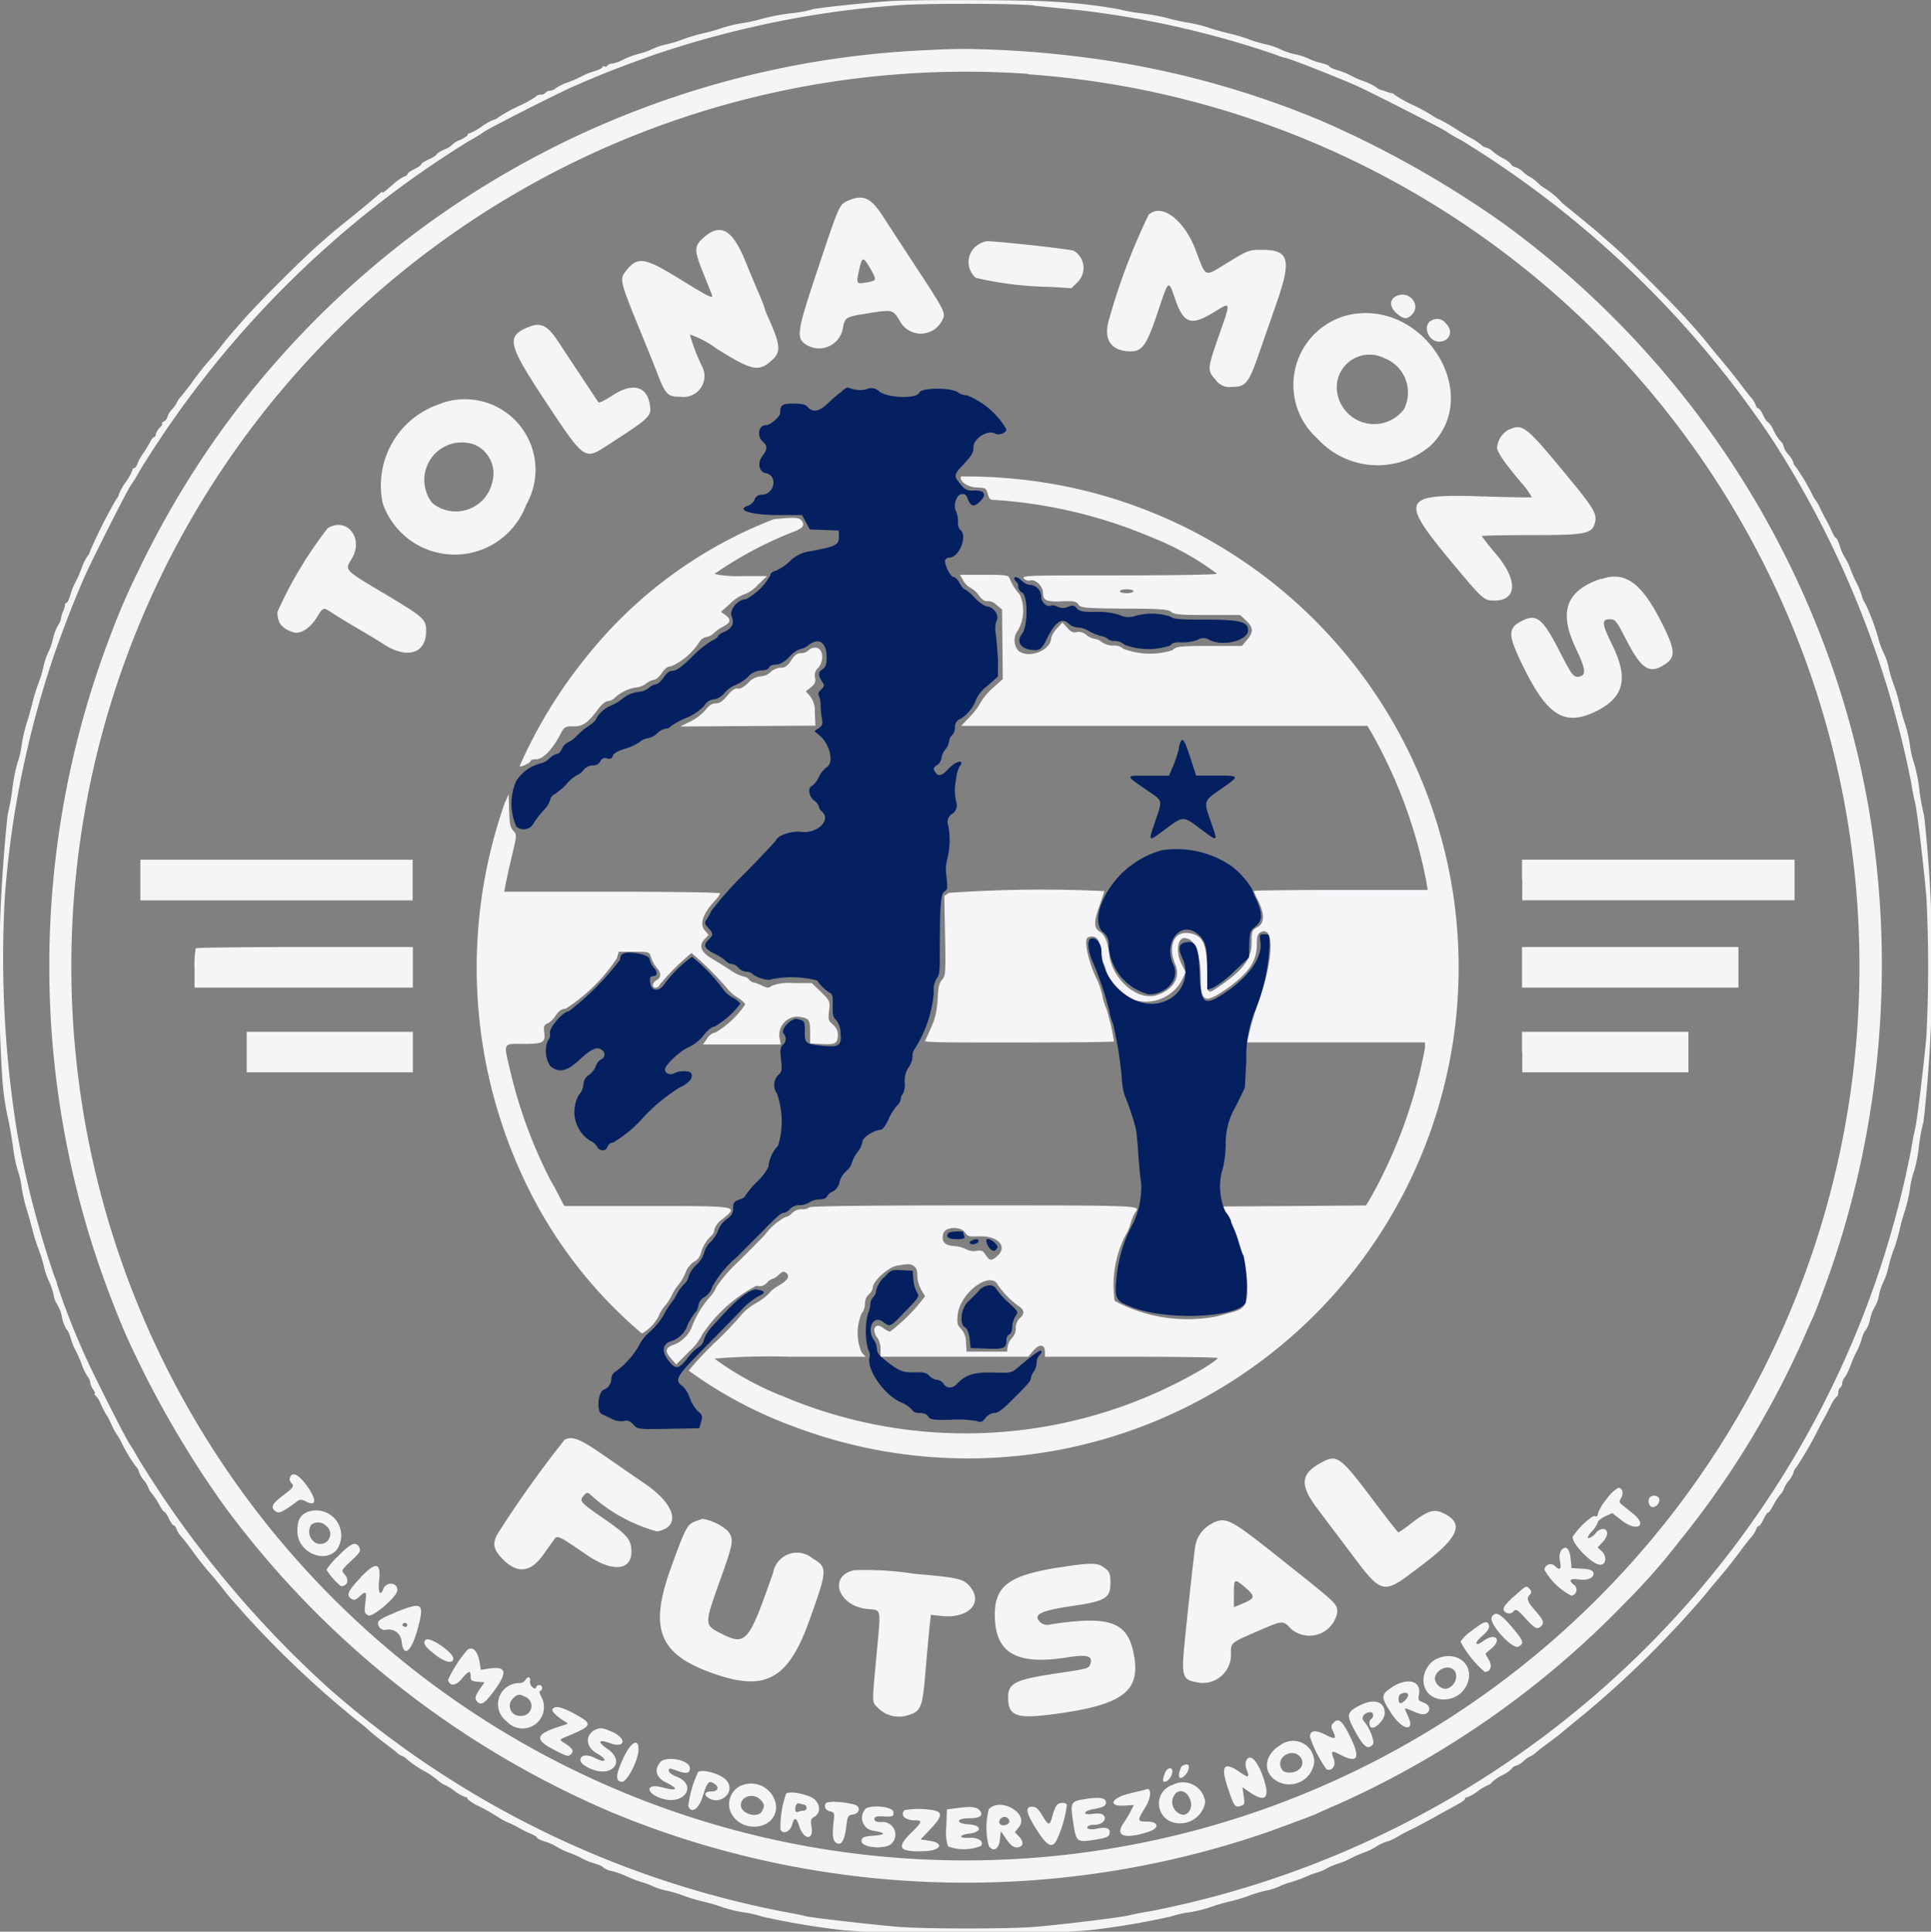 <svg id="logo" xmlns="http://www.w3.org/2000/svg" width="31.913" height="31.92" viewBox="0 0 31.913 31.92">
  <rect x="0" y="0" width="31.913" height="31.92" fill="#808080" stroke="none"/>
  <defs>
    <style>
      .cls-1 {
        fill: #f5f5f8;
      }

      .cls-1, .cls-2 {
        fill-rule: evenodd;
      }

      .cls-2 {
        fill: #052060;
      }
    </style>
  </defs>
  <path id="path0" class="cls-1" d="M14.827.1c-.452.032-1.234.117-1.262.137A2.051,2.051,0,0,1,13.214.3a3.434,3.434,0,0,0-.447.083,3.081,3.081,0,0,1-.351.08A2.067,2.067,0,0,0,12.1.536a3.158,3.158,0,0,1-.335.095,2.785,2.785,0,0,0-.335.1,2.045,2.045,0,0,1-.271.082,1.113,1.113,0,0,0-.24.08.943.943,0,0,1-.208.074,1.472,1.472,0,0,0-.27.1.588.588,0,0,1-.182.065.1.1,0,0,0-.075.032.037.037,0,0,1-.05.014c-.016-.01-.03-.005-.03.01s-.061.047-.136.069a1.07,1.07,0,0,0-.2.079,1.709,1.709,0,0,1-.224.1.931.931,0,0,0-.21.1.188.188,0,0,1-.1.044.091.091,0,0,0-.071.032.1.1,0,0,1-.079.032c-.033,0-.064.011-.07.024a1.935,1.935,0,0,1-.3.167,2.687,2.687,0,0,0-.33.183.143.143,0,0,1-.076.04.892.892,0,0,0-.2.112.89.89,0,0,1-.2.112.032.032,0,0,0-.034.027c0,.015-.057.053-.128.085a.34.34,0,0,0-.128.079.335.335,0,0,1-.128.077c-.07.031-.128.068-.128.081s-.057.051-.128.082-.128.069-.128.083-.05.049-.112.079-.112.065-.112.079-.025.034-.057.044a.714.714,0,0,0-.168.115c-.165.144-.191.163-.191.144s-.021,0-.2.154c-.037.033-.184.154-.327.269s-.277.225-.3.244-.128.113-.239.21c-.252.218-1.011.977-1.225,1.224-.088.1-.182.209-.209.239s-.105.126-.174.214-.147.183-.175.211a4.694,4.694,0,0,0-.315.4c-.065.088-.144.187-.174.222a.245.245,0,0,0-.056.083.441.441,0,0,1-.08.114.345.345,0,0,0-.08.131.107.107,0,0,1-.056.071c-.031.018-.045.033-.031.034s0,.032-.04.071a.237.237,0,0,0-.065.112c0,.023-.012.042-.027.042s-.046.04-.07.088a1.631,1.631,0,0,1-.113.184.755.755,0,0,0-.092.168c-.013.04-.036.072-.053.072a.032.032,0,0,0-.03.034.889.889,0,0,1-.112.2.892.892,0,0,0-.112.2.143.143,0,0,1-.04.076,8.1,8.1,0,0,0-.439.87.175.175,0,0,1-.043.08.931.931,0,0,0-.1.21,1.709,1.709,0,0,1-.1.224,1.07,1.07,0,0,0-.079.2c-.022.075-.052.136-.067.136a.02.02,0,0,0-.022.024.35.35,0,0,1-.032.114.49.49,0,0,0-.037.129.251.251,0,0,1-.046.1.844.844,0,0,0-.084.223,1.022,1.022,0,0,1-.077.221,1.113,1.113,0,0,0-.08.24,2.12,2.12,0,0,1-.081.271,2.9,2.9,0,0,0-.1.319c-.03.123-.074.281-.1.351a2.982,2.982,0,0,0-.082.367,1.241,1.241,0,0,1-.065.275,2.718,2.718,0,0,0-.086.434,3.726,3.726,0,0,1-.079.432,25.879,25.879,0,0,0-.092,4.29,4.539,4.539,0,0,0,.1.735c.016.061.053.269.081.461a2.23,2.23,0,0,0,.076.383,1.265,1.265,0,0,1,.064.273,2.982,2.982,0,0,0,.082.367c.024.07.068.228.1.351a2.9,2.9,0,0,0,.1.319A2.121,2.121,0,0,1,.87,21a1.1,1.1,0,0,0,.08.24,1.09,1.09,0,0,1,.081.232.425.425,0,0,0,.063.168.644.644,0,0,1,.077.208.593.593,0,0,0,.08.208c.013,0,.041.061.063.136a1.07,1.07,0,0,0,.079.2,1.709,1.709,0,0,1,.1.224.931.931,0,0,0,.1.21.182.182,0,0,1,.044.1.271.271,0,0,0,.05.117c.027.039.038.071.024.071s-.009.011.011.024a.418.418,0,0,1,.086.135c.027.061.07.148.1.192s.066.123.09.176a.854.854,0,0,0,.069.128,1.258,1.258,0,0,1,.08.133,2.4,2.4,0,0,0,.25.418.147.147,0,0,1,.044.079.429.429,0,0,0,.08.139.466.466,0,0,1,.08.133.222.222,0,0,0,.056.09,1.105,1.105,0,0,1,.119.182c.035.066.074.12.086.12s.047.05.076.112.065.112.079.112.034.026.045.058a.406.406,0,0,0,.074.12c.031.034.109.134.174.221a4.7,4.7,0,0,0,.315.4c.027.028.106.124.175.211s.147.184.174.214l.225.254a16.458,16.458,0,0,0,1.831,1.733c.067.05.163.128.213.175s.16.135.245.2.182.137.216.168a.232.232,0,0,0,.086.056.159.159,0,0,1,.07.046,1.864,1.864,0,0,0,.337.225,1.858,1.858,0,0,1,.191.136.381.381,0,0,0,.108.072.871.871,0,0,1,.164.1.678.678,0,0,0,.177.1c.019,0,.035.011.035.026s.061.058.136.1a3.233,3.233,0,0,1,.391.219,1.042,1.042,0,0,0,.16.083,1.679,1.679,0,0,1,.176.088,1.5,1.5,0,0,0,.168.083c.066.028.12.062.12.074s.061.041.136.065a.773.773,0,0,1,.184.081,1.074,1.074,0,0,0,.208.1,1.709,1.709,0,0,1,.224.1,1.07,1.07,0,0,0,.2.079c.075.022.136.05.136.062a.343.343,0,0,0,.152.064,1.489,1.489,0,0,1,.232.082,2.058,2.058,0,0,0,.256.1,1.262,1.262,0,0,1,.208.078,1.01,1.01,0,0,0,.208.063,2.01,2.01,0,0,1,.271.081,2.785,2.785,0,0,0,.335.1,3.11,3.11,0,0,1,.335.1,2.157,2.157,0,0,0,.335.078,1.664,1.664,0,0,1,.294.068,12.694,12.694,0,0,0,1.351.227,27.87,27.87,0,0,0,4.056,0,12.694,12.694,0,0,0,1.351-.227,1.664,1.664,0,0,1,.294-.068,2.157,2.157,0,0,0,.335-.078,3.109,3.109,0,0,1,.335-.1,2.785,2.785,0,0,0,.335-.1,2.01,2.01,0,0,1,.271-.081,1.01,1.01,0,0,0,.208-.063,1.281,1.281,0,0,1,.208-.078c.1-.03.219-.074.271-.1a1.752,1.752,0,0,1,.176-.064.684.684,0,0,0,.144-.063,1.073,1.073,0,0,1,.192-.08,1.156,1.156,0,0,0,.192-.079,1.786,1.786,0,0,1,.224-.1,1,1,0,0,0,.208-.1.738.738,0,0,1,.176-.083.684.684,0,0,0,.144-.061,2.862,2.862,0,0,1,.256-.138c.132-.066.326-.169.431-.229s.253-.14.327-.18.136-.083.136-.1.016-.026.035-.026a.678.678,0,0,0,.177-.1.788.788,0,0,1,.168-.1.136.136,0,0,0,.068-.05.7.7,0,0,1,.172-.116.5.5,0,0,0,.155-.109.088.088,0,0,1,.064-.044.345.345,0,0,0,.131-.08.441.441,0,0,1,.114-.08.243.243,0,0,0,.083-.056c.034-.031.132-.106.217-.168s.179-.133.209-.16.2-.167.38-.313a16.564,16.564,0,0,0,1.971-1.941c.053-.067.153-.188.224-.271.152-.178.234-.281.393-.494.065-.088.143-.187.174-.221a.406.406,0,0,0,.074-.12c.01-.032.03-.058.045-.058s.05-.05.079-.112.063-.112.076-.112.052-.054.086-.12a1.1,1.1,0,0,1,.119-.182.222.222,0,0,0,.056-.09.466.466,0,0,1,.08-.133.429.429,0,0,0,.08-.139.142.142,0,0,1,.041-.077,5.969,5.969,0,0,0,.4-.7c.024-.044.055-.1.071-.128s.058-.113.1-.192a.512.512,0,0,1,.1-.154c.015-.006.027-.037.027-.07a.1.1,0,0,1,.032-.079.091.091,0,0,0,.032-.071.188.188,0,0,1,.044-.1.931.931,0,0,0,.1-.21,1.709,1.709,0,0,1,.1-.224,1.07,1.07,0,0,0,.079-.2c.022-.075.05-.136.062-.136a.525.525,0,0,0,.076-.191.7.7,0,0,1,.081-.208.532.532,0,0,0,.066-.185,1.043,1.043,0,0,1,.078-.232,1.1,1.1,0,0,0,.08-.24,2.046,2.046,0,0,1,.082-.271,2.786,2.786,0,0,0,.1-.335,3.272,3.272,0,0,1,.094-.335,2.357,2.357,0,0,0,.079-.351,1.357,1.357,0,0,1,.068-.29,2.288,2.288,0,0,0,.078-.4,2.931,2.931,0,0,1,.078-.417,23.126,23.126,0,0,0,.01-5.052,3.726,3.726,0,0,1-.079-.432,2.669,2.669,0,0,0-.086-.434,1.347,1.347,0,0,1-.068-.291,2.357,2.357,0,0,0-.079-.351,3.272,3.272,0,0,1-.094-.335,2.786,2.786,0,0,0-.1-.335,2.009,2.009,0,0,1-.081-.271.9.9,0,0,0-.067-.21,1.344,1.344,0,0,1-.09-.224,3.571,3.571,0,0,0-.227-.621.484.484,0,0,1-.063-.144,1.144,1.144,0,0,0-.078-.192,1.786,1.786,0,0,1-.1-.224,1.075,1.075,0,0,0-.1-.208.773.773,0,0,1-.081-.184c-.023-.075-.053-.136-.065-.136s-.045-.054-.073-.12a2.178,2.178,0,0,0-.1-.2c-.025-.044-.066-.123-.09-.176a.548.548,0,0,0-.062-.112.639.639,0,0,1-.068-.112,3.3,3.3,0,0,0-.272-.457.141.141,0,0,1-.041-.075.372.372,0,0,0-.08-.128.348.348,0,0,1-.08-.136.13.13,0,0,0-.047-.081.749.749,0,0,1-.117-.18.377.377,0,0,0-.095-.14c-.014,0-.049-.05-.078-.112s-.065-.112-.079-.112-.034-.026-.045-.058a.406.406,0,0,0-.074-.12c-.031-.034-.109-.134-.174-.221s-.155-.2-.2-.255-.156-.19-.249-.3c-.213-.264-.228-.282-.44-.518-.246-.274-1-1.03-1.225-1.222-.1-.088-.209-.182-.239-.21s-.166-.139-.3-.249-.273-.22-.3-.246A1.26,1.26,0,0,0,25.69,3.2a.628.628,0,0,1-.131-.1.634.634,0,0,0-.131-.1.471.471,0,0,1-.112-.08.345.345,0,0,0-.131-.08.088.088,0,0,1-.064-.044.415.415,0,0,0-.134-.1.93.93,0,0,1-.174-.116.22.22,0,0,0-.1-.06.149.149,0,0,1-.084-.044,1,1,0,0,0-.17-.113c-.069-.038-.19-.111-.269-.163a2.443,2.443,0,0,0-.256-.146.6.6,0,0,1-.128-.072,2.921,2.921,0,0,0-.3-.162,2.152,2.152,0,0,1-.307-.17.071.071,0,0,0-.048-.029.492.492,0,0,1-.1-.029.479.479,0,0,0-.093-.028.191.191,0,0,1-.07-.044.931.931,0,0,0-.21-.1,1.709,1.709,0,0,1-.224-.1,1.07,1.07,0,0,0-.2-.079c-.075-.022-.136-.05-.136-.063s-.068-.04-.152-.061a.971.971,0,0,1-.216-.078A1.063,1.063,0,0,0,21.518.97a1.13,1.13,0,0,1-.224-.081,1.125,1.125,0,0,0-.24-.079,2,2,0,0,1-.271-.082,2.559,2.559,0,0,0-.319-.094c-.123-.029-.281-.073-.351-.1a2.53,2.53,0,0,0-.335-.08A2.99,2.99,0,0,1,19.442.38,3.324,3.324,0,0,0,19.011.3a2.643,2.643,0,0,1-.367-.066A8.791,8.791,0,0,0,17.51.106C17.147.078,15.173.071,14.827.1m2.412.074L18,.25A15.637,15.637,0,0,1,21.24.987a.592.592,0,0,0,.136.046c.046,0,.749.274,1.164.453.208.09,1.467.731,1.515.771A2.308,2.308,0,0,0,24.3,2.4a16.552,16.552,0,0,1,5.121,4.92,16.3,16.3,0,0,1,2.306,5.669c.019.123.049.277.066.341.035.131.143,1.031.19,1.575a22.722,22.722,0,0,1,0,2.3c-.054.58-.158,1.424-.189,1.543-.017.065-.047.218-.066.341A15.911,15.911,0,0,1,19.155,31.663c-.123.019-.277.049-.341.066-.126.033-1.017.143-1.543.19-.425.038-1.859.038-2.3,0-.457-.039-1.49-.159-1.517-.176-.012-.007-.185-.042-.386-.078A15.962,15.962,0,0,1,5.58,27.979a17.257,17.257,0,0,1-3.158-3.813,2.53,2.53,0,0,0-.133-.222c-.077-.114-.643-1.237-.755-1.5a11.953,11.953,0,0,1-.441-1.13.592.592,0,0,0-.046-.136,15.922,15.922,0,0,1-.624-2.421,18.187,18.187,0,0,1-.2-3.808,15.626,15.626,0,0,1,.344-2.357,16.266,16.266,0,0,1,.49-1.741c.21-.58.313-.843.489-1.246.115-.264.721-1.46.767-1.514a2.325,2.325,0,0,0,.148-.242A16.593,16.593,0,0,1,7.913,2.4a2.325,2.325,0,0,0,.242-.148C8.209,2.21,9.4,1.6,9.668,1.489c.4-.176.666-.279,1.246-.489a16.2,16.2,0,0,1,1.741-.49,15.529,15.529,0,0,1,2.3-.34c.354-.036,1.952-.037,2.284,0M15.5.907A15.182,15.182,0,0,0,3.743,7.28,15.354,15.354,0,0,0,2.419,9.541a10.9,10.9,0,0,0-.436,1.009,15.273,15.273,0,0,0,0,10.988c.193.495.231.582.433,1.005a16.585,16.585,0,0,0,1.429,2.412,15.491,15.491,0,0,0,6.382,5.061,14.971,14.971,0,0,0,1.9.65,15.322,15.322,0,0,0,8.975-.313c.477-.173.713-.263.8-.3.053-.025.218-.1.367-.163a15.237,15.237,0,0,0,4.761-3.351,10.279,10.279,0,0,0,.87-.99,14.963,14.963,0,0,0,2.047-3.338c.065-.149.138-.315.163-.367.04-.086.13-.322.3-.8a15.489,15.489,0,0,0,.624-7.58,14.848,14.848,0,0,0-.78-2.833,15.267,15.267,0,0,0-5.242-6.845A16.878,16.878,0,0,0,22,2.083a15.093,15.093,0,0,0-3.264-.955A16.992,16.992,0,0,0,16.248.891c-.141-.006-.478,0-.751.016m1.634.4A14.776,14.776,0,1,1,2.825,9.56,14.786,14.786,0,0,1,17.131,1.3M14.169,3.393c-.157.071-.143.04-.527,1.19-.313.939-.335,1.068-.2,1.174a.4.4,0,0,0,.632-.24c.032-.191.045-.2.371-.252.455-.074.453-.074.568.111a.393.393,0,0,0,.707-.009c.062-.109.045-.144-.452-.9-.218-.333-.458-.7-.534-.819-.194-.3-.327-.361-.566-.253m4.956.245a10.4,10.4,0,0,0-.644,1.7c-.11.346.022.546.359.546.186,0,.262-.113.441-.647.184-.551.174-.543.287-.218.143.412.263.451.651.212.276-.17.274-.182.07.4-.189.542-.191.57-.053.721a.279.279,0,0,0,.274.119c.221,0,.273-.06.43-.511.066-.192.2-.572.294-.844.265-.758.225-.911-.243-.91-.2,0-.223.01-.535.2-.423.257-.365.279-.556-.213s-.565-.77-.776-.56M11.781,4c-.165.145-.167.207-.017.581l.147.369c.031.077-.05.038-.537-.263-.582-.359-.692-.374-.888-.124-.1.126-.089.173.191.863.142.349.3.731.341.848.129.328.164.362.372.362a.346.346,0,0,0,.357-.506,2.994,2.994,0,0,1-.2-.523,1.591,1.591,0,0,1,.434.229c.577.362.693.39.895.221.185-.156.18-.25-.036-.736a1.017,1.017,0,0,1-.06-.154,2.258,2.258,0,0,0-.091-.233c-.05-.117-.153-.364-.229-.548-.211-.515-.407-.625-.682-.383m4.526.125a.34.34,0,0,0-.03.543,5.733,5.733,0,0,0,1.238.15l.341.022.1-.1a.328.328,0,0,0-.062-.519c-.049-.026-1.243-.158-1.437-.159a.412.412,0,0,0-.148.061m-1.767.408c.1.183.1.184-.088.216-.156.026-.158.021-.1-.237.045-.2.064-.194.187.021m8.695.434c-.124.055-.129.178-.012.283s.174.113.26.027c.156-.156-.042-.4-.248-.31m-.826.323a1.189,1.189,0,0,0-.49,2.035,1.344,1.344,0,0,0,1.872.118c.889-.859-.135-2.455-1.382-2.153m1.379.093c-.131.1-.027.341.144.341s.246-.17.111-.3a.176.176,0,0,0-.255-.036m-14.921.1c-.354.154-.324.284.285,1.207.649.983.655.988,1.014.756.736-.475.753-.491.721-.691-.048-.3-.288-.363-.611-.15-.121.079-.228.132-.238.118-.025-.037-.493-.743-.667-1.008s-.29-.325-.5-.231M23.028,6a.607.607,0,0,1,.319.845.618.618,0,0,1-1.109-.361A.542.542,0,0,1,23.028,6M7.443,6.747A1.418,1.418,0,0,0,6.472,8.4a1.259,1.259,0,0,0,2.369.024,1.166,1.166,0,0,0-1.4-1.68m17.646.432a.38.38,0,0,0-.2.3c0,.071.126.255.4.58a1.15,1.15,0,0,1,.174.24c-.008.008-.373,0-.811-.013-1.334-.045-1.378.046-.527,1.069.533.64.546.652.719.652.378,0,.392-.333.032-.765a3.731,3.731,0,0,1-.239-.3c0-.009.37-.017.822-.017.9,0,1-.019,1.049-.207.037-.148-.017-.236-.516-.839-.624-.753-.677-.794-.9-.7M8,7.432a.521.521,0,0,1,.28.622.615.615,0,0,1-.993.335A.62.62,0,0,1,8,7.432m8.031.521c-.044.071.108.179.258.183s.153.01.182.107.043.1.145.1a7.987,7.987,0,0,1,2.584.625,4.556,4.556,0,0,1,1.058.592c0,.016-.7.028-1.617.028-1.465,0-1.613,0-1.575.05a.108.108,0,0,0,.107.033c.089-.023.211.1.211.206,0,.126.053.15.311.14.2-.008.238,0,.275.053s.092.062.759.067c.6,0,.725.014.775.056s.155.05.6.05h.538l.1.094c.12.115.123.186.013.317l-.084.1-.539,0c-.505,0-.544.008-.612.072a1.245,1.245,0,0,1-.809-.025.225.225,0,0,0-.166-.053.328.328,0,0,1-.189-.056.212.212,0,0,0-.116-.054.3.3,0,0,1-.14-.066.185.185,0,0,0-.157-.047c-.055.014-.1,0-.156-.07l-.082-.088-.093.1a.376.376,0,0,0-.094.159c-.005.221-.433.359-.563.181a.273.273,0,0,1,.017-.314.661.661,0,0,0,.029-.586.894.894,0,0,1-.171-.273c-.018-.049-.068-.056-.418-.056h-.4l.057.1a.285.285,0,0,0,.114.114.433.433,0,0,1,.141.128c.058.076.1.1.14.093a.2.2,0,0,1,.149.061l.094.079.006.574.006.574-.168.151a1,1,0,0,0-.2.239,1.1,1.1,0,0,1-.179.236l-.141.148h6.713l.061.1a8.125,8.125,0,0,1,.911,2.459l.025.152H22.3c-.788,0-1.433.008-1.433.017a.949.949,0,0,0,.064.144c.117.229.117.388,0,.452-.094.052-.1.064-.1.259,0,.271-.137.452-.555.736-.176.12-.179.116-.179-.215,0-.5-.066-.648-.308-.68s-.347.216-.218.523c.087.208-.031.408-.3.5-.314.111-.744-.252-.794-.67-.026-.216-.07-.321-.16-.38s-.1-.147,0-.426c.044-.122.08-.23.08-.241a22.089,22.089,0,0,0-2.569.029l-.076.05.013.659c.012.611.008.664-.048.725s-.064.131-.075.321a1.414,1.414,0,0,1-.064.367c-.1.238-.134.3-.145.327s.694.024,1.556.024,1.568-.008,1.568-.017a3.724,3.724,0,0,0-.126-.542.94.94,0,0,1-.065-.208,1.5,1.5,0,0,0-.081-.256c-.153-.3-.236-.685-.156-.715.126-.048.2.035.2.216a.36.36,0,0,0,.028.165.541.541,0,0,1,.064.143.676.676,0,0,0,1.244.208l.077-.153-.067-.135c-.1-.191-.071-.432.045-.432.172,0,.271.249.271.677,0,.381.07.409.415.17.364-.252.511-.46.511-.723,0-.149.012-.192.059-.218.237-.127.22.451-.032,1.147a5.2,5.2,0,0,0-.168.583l-.02.088h2.94V17.4a8.1,8.1,0,0,1-.913,2.5l-.061.1-1.19.009-1.19.008.078.112a3.056,3.056,0,0,1,.341,1.154c.01.336-.033.423-.236.476-.075.02-.193.053-.264.073a2.546,2.546,0,0,1-1.693-.255,1.824,1.824,0,0,1,.176-1.081.62.62,0,0,0,.082-.184.912.912,0,0,1,.082-.2c.1-.113.1-.113-2.669-.113-1.764,0-2.7.011-2.717.032a.188.188,0,0,1-.125.032.225.225,0,0,0-.163.064.188.188,0,0,1-.105.064,1,1,0,0,0-.336.287c-.038.044-.23.238-.425.431a2.581,2.581,0,0,0-.379.432.567.567,0,0,1-.117.179,1.612,1.612,0,0,0-.282.46.523.523,0,0,1-.305.32c-.143.047-.157.11-.051.227l.089.1.214-.216a.914.914,0,0,0,.214-.277,2.425,2.425,0,0,1,.893-.806c.09.014.127,0,.175-.048a.2.2,0,0,1,.093-.067.258.258,0,0,0,.106-.069c.059-.055.082-.061.12-.03.068.057.03.121-.129.214-.077.045-.14.1-.14.111a.919.919,0,0,1-.224.172.963.963,0,0,0-.224.171,5.756,5.756,0,0,1-.446.471,5.141,5.141,0,0,0-.447.476,7.092,7.092,0,0,0,1.735.924,8.113,8.113,0,1,0,4.662-15.5,8.432,8.432,0,0,0-1.9-.2m-3.1.71a7.353,7.353,0,0,0-3.115,2.306,7.937,7.937,0,0,0-1.077,1.772c.022.022.183-.056.183-.088,0-.015.041-.027.092-.027.109,0,.263-.156.387-.391.078-.148.084-.152.228-.152.16,0,.235-.053.42-.3.049-.065.116-.118.149-.118a.174.174,0,0,0,.106-.046.664.664,0,0,1,.353-.178.329.329,0,0,0,.172-.064.3.3,0,0,1,.133-.064c.028,0,.086-.05.128-.112.054-.08.1-.112.16-.112a1.093,1.093,0,0,0,.46-.4.185.185,0,0,1,.118-.084.2.2,0,0,0,.118-.06.718.718,0,0,1,.161-.113c.122-.062.132-.12.032-.19l-.072-.051.16-.144a.606.606,0,0,1,.224-.145.586.586,0,0,0,.221-.152l.157-.151L12.389,9.6a1.78,1.78,0,0,1-.437-.036,6.479,6.479,0,0,1,1.3-.694c.169-.059.208-.118.129-.2-.04-.04-.134-.042-.457-.009m-7.366.152a6.725,6.725,0,0,0-.827,1.38c0,.183.072.273.265.336.11.035.274-.066.379-.235.115-.186.111-.184.254-.089.06.04.252.157.428.26s.37.221.431.261c.387.251.7.154.7-.215,0-.2-.028-.225-.687-.62-.674-.4-.659-.387-.544-.574.21-.341-.08-.706-.4-.506m21.052.831c-.584.2-.708.545-.419,1.153.159.334.173.436.066.464s-.139-.033-.348-.441c-.266-.519-.371-.6-.608-.479s-.245.224.033.782c.4.807.687.97,1.216.7.441-.228.51-.539.241-1.086-.173-.352-.179-.422-.037-.422.089,0,.107.023.275.35.248.482.382.564.638.392.179-.12.168-.241-.068-.705-.327-.644-.6-.837-.99-.7m-7.73.2c0,.018-.05.032-.112.032s-.112-.014-.112-.032.05-.032.112-.032.112.014.112.032m-5.365.973a.187.187,0,0,1-.128.05c-.065,0-.106.03-.164.12s-.1.12-.174.121a.266.266,0,0,0-.167.072.258.258,0,0,1-.164.071.311.311,0,0,0-.206.109c-.076.073-.133.1-.175.093s-.091.02-.167.114-.129.13-.192.13-.111.032-.17.109a.826.826,0,0,1-.251.191l-.168.082,1.118-.007,1.118-.007-.011-.208a.407.407,0,0,0-.08-.282l-.069-.075.085-.069c.067-.054.082-.088.068-.159a.167.167,0,0,1,.053-.164c.1-.111.083-.317-.033-.331a.153.153,0,0,0-.124.04M8.5,13.314A8.219,8.219,0,0,0,8.919,19.8a7.488,7.488,0,0,0,1.836,2.316.7.7,0,0,0,.271-.276.659.659,0,0,1,.112-.185.793.793,0,0,0,.112-.174.741.741,0,0,1,.107-.167.849.849,0,0,0,.127-.224.353.353,0,0,1,.133-.16.221.221,0,0,0,.112-.144.607.607,0,0,1,.183-.294.17.17,0,0,0,.041-.1.34.34,0,0,1,.128-.163c.277-.223.294-.22-1.24-.22H9.473l-.054-.1c-.03-.057-.1-.2-.167-.311a7.813,7.813,0,0,1-.668-1.8c-.119-.505-.136-.468.221-.468.32,0,.359-.023.335-.2-.012-.086,0-.12.057-.138a.388.388,0,0,0,.132-.13c.056-.082.1-.112.164-.112a2.881,2.881,0,0,0,.847-.834l.032-.108h.253c.253,0,.253,0,.284.1a.524.524,0,0,0,.09.162c.078.085.076.163,0,.206a.116.116,0,0,0-.064.081c0,.066.094.058.117-.009a3.621,3.621,0,0,1,.523-.519,5.058,5.058,0,0,1,.58.575.654.654,0,0,0,.181.16c.072.044.128.1.124.117a1.553,1.553,0,0,1-.484.458.213.213,0,0,0-.142.1l-.071.1h1.287l-.021-.112a.3.3,0,0,1,.317-.346c.172.025.186.044.189.257l0,.185.2.01c.223.01.257-.011.258-.162a.219.219,0,0,0-.082-.16c-.075-.065-.081-.087-.063-.231s.018-.161-.133-.307l-.153-.148-.307,0a.794.794,0,0,0-.359.048c-.045.037-.069.036-.161-.008a.589.589,0,0,0-.14-.052.128.128,0,0,1-.071-.048.142.142,0,0,0-.092-.049.682.682,0,0,1-.208-.1c-.086-.057-.222-.141-.3-.187-.189-.107-.237-.22-.137-.326l.07-.075-.064-.074c-.09-.1-.031-.278.169-.492a.385.385,0,0,0,.086-.12c0-.015-.8-.027-1.785-.027H8.479l.026-.136c.014-.075.061-.287.105-.471.078-.329.078-.337.02-.4s-.062-.123-.069-.335l-.009-.27-.054.127M2.466,14.623v.335h4.5v-.671h-4.5v.335m22.838,0v.335h4.5v-.671H25.3v.335M3.382,15.746a1.5,1.5,0,0,0-.021.335V16.4H6.969v-.671H5.186c-.981,0-1.793.01-1.8.021M25.3,16.06V16.4h3.577v-.671H25.3v.335M4.223,17.466V17.8H6.969V17.13H4.223v.335m21.081,0V17.8H28.05V17.13H25.3v.335M16.1,20.454c.035.056.068.064.223.057.307-.015.479.159.313.317-.1.093-.133.091-.2-.011-.045-.069-.072-.08-.157-.066a.245.245,0,0,1-.164-.027.5.5,0,0,0-.2-.053c-.158-.011-.212-.071-.181-.2s.3-.128.365-.019M15.244,21c.045.024.062.067.062.158a.545.545,0,0,0,.064.234l.064.109-.088.111a2.862,2.862,0,0,1-.493.474.309.309,0,0,1-.113-.063c-.13-.1-.2.03-.088.173a.365.365,0,0,1,.047.184V22.5h2.439l.085-.1c.1-.118.192-.108.192.02V22.5H18.83c.779,0,1.426.009,1.437.021s-.1.091-.242.178a7.736,7.736,0,0,1-6.944.452,5.022,5.022,0,0,1-1.128-.62A10.881,10.881,0,0,1,13.2,22.5h1.251l-.065-.072a.821.821,0,0,1,0-.644.256.256,0,0,0,.055-.158.211.211,0,0,1,.064-.157.185.185,0,0,0,.065-.111c0-.106.258-.339.4-.363.194-.032.207-.032.274,0m1.387.31a1.483,1.483,0,0,0,.34.352c.107.063.116.132.027.208a.212.212,0,0,0-.064.162.227.227,0,0,1-.062.163.26.26,0,0,0-.072.141l-.01.084H16.12l-.01-.152a.324.324,0,0,0-.081-.224c-.062-.062-.069-.095-.054-.237.038-.354.52-.719.656-.5M9.475,23.874a18.3,18.3,0,0,0-1.1,1.544c-.1.167-.076.271.088.435.236.236.453.21.657-.076l.185-.259c.053-.073.079-.06.531.252s.783.264.742-.112c-.017-.153-.092-.233-.453-.483-.4-.276-.412-.291-.327-.386.045-.05.061-.052.1-.015a2.683,2.683,0,0,0,1.108.613c.4-.075.308-.44-.2-.788-.189-.129-.474-.326-.632-.436-.439-.307-.564-.359-.7-.291M22,24.24c-.366.191-.383.374-.074.781l.469.622c.624.83.569.818,1.281.277.569-.432.665-.658.35-.822-.179-.093-.27-.066-.576.169a1.582,1.582,0,0,1-.193.136c-.009,0-.2-.245-.426-.545-.528-.7-.586-.746-.83-.619m-17.062.255a.088.088,0,0,0,.017.086c.058.058.046.078-.141.219s-.2.2-.105.262c.051.032.119,0,.365-.185.027-.02.068-.016.12.012.184.1.192-.027.016-.265-.134-.18-.234-.228-.271-.13m21.76.357a.753.753,0,0,0-.146.243c0,.041-.016.053-.052.04s-.237.152-.357.329c-.062.091.325.492.457.475.092-.012.1-.143.016-.223l-.069-.064.085-.089c.092-.1.1-.2.009-.217a.178.178,0,0,0-.125.071.232.232,0,0,1-.117.082c-.029,0-.01-.04.054-.113a.46.46,0,0,0,.1-.152c0-.021.054-.064.118-.094l.117-.055.165.127c.245.189.426.08.185-.113l-.182-.146c-.053-.043-.056-.059-.021-.116.047-.076.022-.17-.045-.17a.615.615,0,0,0-.192.184m.7-.008c-.025.066.009.144.063.144a.122.122,0,0,0,.105-.143.1.1,0,0,0-.169,0m-22.168.221c-.129.058-.17.136-.17.324,0,.339.446.544.652.3a.414.414,0,0,0-.482-.623m6.41.156c-.135.046-.166.1-.406.766-.375,1.035-.195,1.451.767,1.771.808.269,1.177.053,1.515-.886.307-.853.309-.891.058-1.039a.4.4,0,0,0-.652.237c-.407,1.166-.449,1.214-.869,1-.267-.135-.267-.151-.018-.846.238-.664.246-.715.13-.852a.857.857,0,0,0-.411-.193l-.114.04m8.543.035a.515.515,0,0,0-.285.378c-.03.218-.136,1.185-.18,1.642-.047.488-.024.566.18.6a.465.465,0,0,0,.59-.482c0-.168,0-.166.46-.364.4-.173.4-.173.53-.033a.467.467,0,0,0,.767-.27c0-.142.015-.128-.881-.841s-.942-.739-1.181-.635m-14.643.051a.165.165,0,1,1-.229.235.207.207,0,0,1-.02-.26.187.187,0,0,1,.249.026m.2.488a1.222,1.222,0,0,0-.2.232,1.158,1.158,0,0,0,.239.271c.113,0,.143-.105.057-.2-.053-.059-.049-.067.113-.219.145-.136.163-.166.134-.221-.056-.105-.135-.074-.344.137M25.946,25.7a.245.245,0,0,0-.017.177c.023.143,0,.161-.09.077a.1.1,0,0,0-.168.067,1.076,1.076,0,0,0,.447.428.1.1,0,0,0,.034-.184c-.089-.074-.056-.105.087-.084s.27-.034.238-.119c-.014-.036-.07-.054-.189-.06l-.169-.01-.016-.159c-.017-.168-.081-.223-.156-.133m-8.293.28c-.864.137-1.09.318-1.065.855.026.574.38.762,1.193.633.341-.054.435-.024.379.121-.024.062-.049.068-.571.146-.66.1-.783.159-.783.388,0,.329.138.372.861.268,1.048-.151,1.329-.375,1.217-.968-.1-.545-.394-.651-1.379-.5a.176.176,0,0,1-.168-.035c-.128-.128,0-.192.538-.271s.622-.126.622-.383c0-.161-.013-.188-.126-.265-.1-.067-.228-.065-.72.013M6.1,26.156c-.209.221-.237.287-.146.344.043.027.071.019.13-.036.111-.1.126-.089.1.1-.02.157-.015.176.05.211s.479-.307.479-.419c0-.133-.185-.144-.235-.014s-.087.041-.067-.14c.035-.309-.053-.323-.313-.048m8.163-.126c-.431.094-.266.589.213.639.246.026.232-.044.159.749-.078.853-.08.784.028.891a.482.482,0,0,0,.483.119c.227-.066.249-.122.3-.758.026-.307.057-.636.067-.731l.019-.172.183.019c.438.046.69-.218.463-.487-.107-.128-.2-.149-.908-.209a5.3,5.3,0,0,0-1.012-.061m6.468.285c.171.147.168.178-.026.26l-.16.067v-.221c0-.255.007-.259.186-.107m4.437.152c-.131.121-.179.186-.164.224a.1.1,0,0,0,.17.013c.033-.032.064-.015.158.088.181.2.22.223.277.176.073-.061.059-.106-.08-.264s-.153-.209-.091-.271c.028-.028.027-.049,0-.086-.058-.069-.06-.068-.266.121m-18.493.266c-.206.082-.279.127-.279.169a.113.113,0,0,0,.15.109.215.215,0,0,1,.239.187c.029.288.163.188.267-.2.115-.431.085-.452-.377-.268M24.8,26.8c-.059.1.338.544.441.489s.084-.094-.114-.329c-.182-.217-.27-.26-.326-.16m-17.934.158c-.009.009-.034.007-.055-.006s-.026-.03.006-.05.084.021.049.056m17.616.061a.682.682,0,0,0-.2.189,1.764,1.764,0,0,0,.4.5c.1,0,.128-.094.068-.2l-.057-.1.1-.087c.182-.152.062-.267-.131-.125-.143.106-.16.035-.02-.083.078-.066.119-.125.112-.162-.019-.1-.07-.086-.276.067m-17.3.162c-.049.049-.012.108.143.231.174.139.315.172.315.074s-.392-.371-.458-.306m.694.163a2.017,2.017,0,0,0-.323.5c.036.108.125.1.225-.018.119-.14.149-.149.149-.042,0,.066.017.079.114.088l.115.01L8.07,28c-.063.092-.078.14-.055.176.065.1.132.069.292-.148.233-.316.211-.419-.079-.375l-.135.02-.022-.132c-.03-.176-.11-.259-.2-.2m16,.159a.412.412,0,0,0-.2.339c0,.412.6.441.735.036.1-.313-.213-.535-.534-.375m.3.175c.1.1,0,.313-.15.313a.208.208,0,0,1-.163-.158c0-.151.212-.256.313-.155m-15.345.169a.115.115,0,0,1-.1.048.35.35,0,0,0-.209.631.353.353,0,0,0,.571-.409c-.028-.054-.035-.094-.016-.094s.033-.022.033-.048c0-.058-.085-.064-.1-.008s-.116-.033-.1-.105-.048-.086-.075-.015m14.322.117c-.19.121-.191.161-.005.443s.4.3.258.012c-.061-.128-.065-.126.114-.049.1.042.157.051.194.03.087-.049.065-.144-.042-.182-.085-.03-.093-.044-.076-.132.045-.226-.183-.29-.444-.124m.264.134c0,.055-.11.156-.138.127s-.024-.132.019-.149c.074-.03.12-.021.12.022m-14.6.022a.164.164,0,0,1-.064.319.166.166,0,0,1-.129-.287c.072-.072.106-.078.193-.031M22.6,28.27c-.2.112-.208.149-.048.438.133.24.2.291.282.2.038-.046-.052-.279-.147-.385-.057-.063.007-.149.111-.149.049,0,.056.083.01.112s-.037.144.017.144c.078,0,.206-.148.206-.238,0-.2-.184-.256-.431-.12m-13.321.041c-.024.039.05.119.2.212.059.037.059.039,0,.058-.485.146-.522.231-.18.41.219.115.239.12.287.07s.032-.089-.143-.2c-.053-.033-.043-.044.1-.1.39-.166.4-.193.128-.346-.223-.125-.349-.158-.385-.1m12.889.239c-.031.038-.032.067,0,.129.062.136.043.145-.126.06s-.253-.072-.253.037a1.98,1.98,0,0,0,.275.537c.092.035.159-.065.117-.176-.051-.136-.04-.142.115-.063.286.146.332.053.154-.307-.134-.27-.194-.317-.278-.216m-12.21.114c-.159.093-.138.283.044.385s.158.174-.038.073c-.126-.065-.236-.05-.236.034,0,.044.045.086.144.134.362.178.62-.1.3-.319-.17-.114-.148-.164.041-.094.254.094.29-.071.04-.185-.155-.07-.208-.075-.29-.028m11.326.251c-.235.143-.286.393-.111.548a.413.413,0,0,0,.677-.282.349.349,0,0,0-.565-.266m-10.855.214c-.126.275-.132.373-.024.389.08.011.266-.34.276-.521.011-.216-.126-.144-.252.132m11.178-.034c.11.11.014.269-.163.269-.083,0-.116-.018-.143-.079-.079-.173.169-.328.306-.191m-10.565.1c-.107.118-.069.254.091.332.225.11.194.151-.063.082-.275-.074-.277.1,0,.186.37.117.594-.224.239-.363-.07-.027-.126-.069-.126-.093,0-.053,0-.053.148,0s.2.038.2-.047c0-.133-.388-.21-.49-.1m9.678-.012a.226.226,0,0,0,.012.132c.053.14.036.147-.11.047-.27-.186-.325-.108-.194.277.1.292.113.31.211.279.059-.019.064-.037.045-.164l-.021-.143.122.083c.273.185.344.091.211-.278-.1-.269-.221-.373-.275-.232m-1.074.111c-.039.072-.044.162-.009.161.094,0,.2-.223.1-.223a.122.122,0,0,0-.1.062m-.257.084c-.037.1-.04.142-.007.141.1,0,.185-.223.09-.223-.029,0-.066.037-.083.082m-7.718-.01a1.815,1.815,0,0,0-.158.553c.053.138.177.048.245-.178s.1-.256.2-.181c.073.053.039.117-.063.117s-.126.044-.071.09c.2.168.49-.079.319-.274-.1-.112-.424-.2-.477-.127m7.86.2a.324.324,0,0,0-.024.615.421.421,0,0,0,.554-.327.368.368,0,0,0-.53-.289m-7.168.029a.34.34,0,0,0-.154.4c.148.389.761.336.761-.065a.415.415,0,0,0-.607-.334m6.452.116c-.309.07-.373.219-.086.2l.153-.01-.054.106a1.921,1.921,0,0,1-.114.19c-.153.218.012.277.409.147.187-.061.173-.167-.021-.169-.166,0-.168-.013-.032-.233.112-.183.106-.357-.01-.29l-.245.057m1,.109c.042.119-.021.245-.123.245a.213.213,0,0,1-.108-.365c.087-.061.184-.01.231.12m-6.681-.1a1.65,1.65,0,0,0-.093.585c.035.091.158.044.191-.072.04-.139.07-.131.124.032.071.214.234.224.2.013-.018-.123-.012-.149.04-.177.136-.073.1-.269-.066-.336s-.36-.092-.4-.044m-.424.09c.072.072.078.106.031.194-.068.126-.35.045-.35-.1s.205-.207.319-.093m5.324,0c-.189.037-.2.058-.152.366.051.34.058.346.356.3.2-.033.239-.049.247-.107.012-.087-.045-.108-.212-.077a.261.261,0,0,1-.149,0c-.024-.039.021-.064.115-.064.12,0,.205-.085.151-.151-.029-.035-.076-.043-.179-.029-.189.026-.166-.05.026-.083.159-.027.208-.063.181-.135-.021-.054-.164-.061-.382-.019m-4.247.072c-.024.062.01.111.088.126.054.011.062.032.05.139-.028.256-.019.342.04.379.084.052.139-.038.166-.268.02-.173.029-.188.107-.2.119-.014.137-.138.024-.166-.212-.053-.456-.06-.474-.013m-.341.025c.016,0,.029.022.029.048A.047.047,0,0,1,13.44,30a.323.323,0,0,0-.1.019c-.035.014-.051,0-.051-.043,0-.079.032-.111.089-.09a.262.262,0,0,0,.074.017m4.157.008a.659.659,0,0,0-.069.176c-.046.17-.062.169-.169-.008-.066-.109-.106-.144-.167-.144-.122,0-.1.105.076.383s.266.323.342.14a1.868,1.868,0,0,0,.156-.556c-.027-.044-.129-.039-.168.009m-3.169.072a.215.215,0,0,0,.153.351q.294.055-.009.08c-.165.014-.193.025-.2.083-.017.117.4.154.5.044a.208.208,0,0,0-.176-.351c-.08,0-.112-.014-.112-.05s.03-.049.12-.045c.192.009.2,0,.194-.073-.013-.094-.4-.127-.474-.04m1.486-.02-.128.019-.009.283a.757.757,0,0,0,.028.327.752.752,0,0,0,.543-.007c.061-.074-.047-.146-.2-.135-.171.012-.164-.05.008-.069.216-.024.21-.14-.008-.153s-.214-.1,0-.1c.187,0,.253-.05.177-.134-.054-.06-.16-.067-.41-.029m.565.01a1.18,1.18,0,0,0,0,.614c.075.1.164.051.182-.107l.016-.141.092.134c.065.094.115.134.169.134.108,0,.128-.084.043-.175l-.072-.076.068-.086c.173-.22-.3-.5-.5-.295m-1.39.015c-.082.082.007.17.173.17.127,0,.119.025-.067.208-.254.25-.2.32.24.3.261-.013.307-.135.065-.171l-.147-.022.161-.17c.2-.209.208-.285.041-.313a1.307,1.307,0,0,0-.466,0m1.729.175c.006.031-.018.059-.062.07-.085.022-.135-.037-.084-.1a.082.082,0,0,1,.146.029" transform="translate(-0.146 -0.08)"/>
  <path id="path2" class="cls-2" d="M111.42,80.453a2.271,2.271,0,0,0-.226.193c-.154.147-.26.164-.351.054-.024-.029-.1-.045-.221-.045-.19,0-.223.023-.223.156,0,.059-.161.2-.232.2-.123,0-.159.178-.056.271.082.074.08.124-.006.241s-.053.261.055.281c.209.039.149.356-.068.356a.119.119,0,0,0-.114.079.2.2,0,0,1-.1.1c-.227.072.037.158.483.158h.4l.064.119.064.119.24.009.24.009v.112c0,.126-.051.151-.46.228a.6.6,0,0,0-.355.172.816.816,0,0,1-.235.155c-.051.013-.084.043-.084.077a1.014,1.014,0,0,1-.4.391c-.134,0-.281.177-.238.281.05.12.009.2-.125.26-.053.022-.1.054-.1.07s-.047.05-.1.074a1.725,1.725,0,0,0-.333.27c-.164.161-.253.226-.311.226s-.1.032-.154.111c-.04.061-.1.112-.123.112a.259.259,0,0,0-.125.064.31.31,0,0,1-.175.064.513.513,0,0,0-.258.112.864.864,0,0,1-.186.112.5.5,0,0,0-.243.209c0,.025-.054.08-.12.122a1.207,1.207,0,0,0-.2.164.517.517,0,0,1-.152.115.211.211,0,0,0-.1.108c-.017.044-.052.08-.078.08a.3.3,0,0,0-.133.08.291.291,0,0,1-.142.08.67.67,0,0,0-.4.286.928.928,0,0,0,0,.755.183.183,0,0,0,.285-.051,1.612,1.612,0,0,1,.166-.216.425.425,0,0,0,.11-.174.127.127,0,0,1,.072-.091,1.132,1.132,0,0,0,.205-.177.6.6,0,0,1,.168-.14.238.238,0,0,0,.1-.08.22.22,0,0,1,.158-.08.133.133,0,0,0,.125-.067.083.083,0,0,1,.111-.048c.056.014.08,0,.095-.043s.081-.08.2-.117a.861.861,0,0,0,.248-.114.238.238,0,0,1,.131-.059.293.293,0,0,0,.151-.08.292.292,0,0,1,.146-.08c.033,0,.064-.013.07-.029a1.151,1.151,0,0,1,.256-.143.889.889,0,0,0,.314-.211.19.19,0,0,1,.15-.1.283.283,0,0,0,.182-.109.49.49,0,0,1,.182-.13.637.637,0,0,0,.2-.13.322.322,0,0,1,.227-.11c.065,0,.114-.019.125-.048s.059-.048.115-.048.13-.034.221-.128a.44.44,0,0,1,.179-.128.293.293,0,0,0,.136-.064c.169-.133.3-.05.3.194,0,.123-.014.166-.064.2-.077.048-.08.1-.014.2.046.071.046.081-.012.138s-.053.077-.034.112a.388.388,0,0,1,.026.156,1.151,1.151,0,0,0,.02.212c.018.088.01.115-.051.157l-.073.051.081.067c.177.145.249.461.121.53a.452.452,0,0,0-.129.162.38.38,0,0,1-.112.146c-.075.029-.055.171.033.24a.2.2,0,0,1,.08.1.131.131,0,0,0,.048.081c.166.138-.072.373-.342.338-.151-.02-.385.058-.414.138-.006.017-.239.264-.518.55a5.816,5.816,0,0,0-.551.617,1.161,1.161,0,0,1-.083.153c-.031.045-.026.068.032.13.088.093.088.113,0,.2s-.067.141.108.228a.772.772,0,0,1,.184.119.142.142,0,0,0,.094.047.191.191,0,0,1,.113.064.2.2,0,0,0,.126.064.171.171,0,0,1,.106.037c.062.062.275.124.309.089a1.7,1.7,0,0,1,.759.02.736.736,0,0,0,.219.211c.034.011.044.064.039.2s.005.2.052.237a.345.345,0,0,1,.077.215c.023.213-.024.246-.311.215-.268-.029-.283-.042-.279-.234,0-.172,0-.177-.124-.207-.1-.024-.289.18-.226.243a.125.125,0,0,1-.014.184c-.04.033-.046.081-.029.241.019.178.014.206-.046.257a.244.244,0,0,0-.02.311,1.38,1.38,0,0,1,.016.86.566.566,0,0,0-.158.345.913.913,0,0,1-.192.252,1.3,1.3,0,0,0-.192.23c0,.016-.043.044-.1.062-.08.028-.1.05-.1.138s-.024.123-.112.19a.394.394,0,0,0-.132.171.551.551,0,0,1-.128.2.364.364,0,0,0-.107.179.444.444,0,0,1-.128.2.468.468,0,0,0-.128.189.228.228,0,0,1-.072.126.688.688,0,0,0-.118.16.931.931,0,0,1-.1.156,1.335,1.335,0,0,0-.124.2,1.183,1.183,0,0,1-.223.271.73.73,0,0,0-.177.217,1.382,1.382,0,0,1-.386.44.14.14,0,0,0-.077.112.2.2,0,0,1-.131.194c-.093.046-.115.362-.028.4l.166.079a.32.32,0,0,0,.2.036c.063-.016.1,0,.156.059.073.079.076.079.582.07l.508-.009.03-.106c.027-.094.021-.114-.05-.173a.621.621,0,0,1-.136-.219.514.514,0,0,0-.113-.192c-.152-.107-.126-.152.388-.673.269-.272.526-.536.573-.586a1.088,1.088,0,0,1,.307-.243c.1-.048.089-.076-.044-.1-.111-.018-.339.159-.629.486l-.124.135a.623.623,0,0,0-.126.208.188.188,0,0,1-.084.121.713.713,0,0,0-.182.177c-.15.19-.2.2-.318.048s-.1-.275.033-.319a.417.417,0,0,0,.283-.275.911.911,0,0,1,.123-.2.209.209,0,0,0,.055-.124.192.192,0,0,1,.1-.133.3.3,0,0,0,.128-.171,1.822,1.822,0,0,1,.417-.5l.433-.436c.236-.24.288-.284.329-.284a.188.188,0,0,0,.106-.064.225.225,0,0,1,.159-.064.317.317,0,0,0,.163-.047.331.331,0,0,1,.167-.048c.065,0,.112-.02.124-.051a.177.177,0,0,1,.093-.078.227.227,0,0,0,.113-.16.376.376,0,0,1,.11-.179.257.257,0,0,0,.092-.133.647.647,0,0,1,.1-.188.372.372,0,0,0,.077-.167c0-.067.2-.194.3-.194.031,0,.082-.068.129-.171a.9.9,0,0,1,.142-.229.193.193,0,0,0,.064-.115.1.1,0,0,1,.032-.077.366.366,0,0,0,.032-.189.377.377,0,0,1,.064-.251.339.339,0,0,0,.064-.178.176.176,0,0,1,.028-.114,2.059,2.059,0,0,0,.324-.943.366.366,0,0,1,.049-.239c.035-.035.049-.113.049-.266,0-.885.013-1.13.073-1.164s.057-.059.038-.252a.663.663,0,0,1,.012-.281,1.3,1.3,0,0,0,.02-.553.158.158,0,0,1,.063-.2.164.164,0,0,0,.065-.2.864.864,0,0,1,0-.376.572.572,0,0,1,.053-.2c.1-.126-.046-.107-.169.022s-.179.151-.237.054c-.028-.046-.02-.067.038-.106a.163.163,0,0,0,.072-.112.3.3,0,0,1,.064-.144.293.293,0,0,0,.064-.137.143.143,0,0,1,.048-.1.193.193,0,0,0,.048-.131.137.137,0,0,1,.088-.138.625.625,0,0,0,.264-.329.6.6,0,0,1,.179-.214l.178-.156L114,84.891c-.01-.16-.027-.358-.038-.439a.41.41,0,0,1,.018-.219c.044-.082-.06-.224-.164-.224a.517.517,0,0,1-.2-.144.76.76,0,0,0-.169-.144c-.015,0-.052-.043-.082-.1s-.075-.1-.1-.1c-.054,0-.166-.236-.136-.285a.081.081,0,0,1,.062-.035c.173,0,.317-.378.177-.465a.21.21,0,0,1-.029-.13.454.454,0,0,0-.033-.174c-.051-.095.005-.267.091-.28a.075.075,0,0,1,.091.048c.056.157.109.175.212.075.122-.119.08-.191-.105-.184a.2.2,0,0,1-.19-.074c-.145-.17-.145-.178.029-.362.131-.139.161-.191.161-.284,0-.14.243-.291.356-.22.061.038.187-.009.187-.07a1.307,1.307,0,0,0-.656-.564.247.247,0,0,1-.14-.044c-.1-.085-.61-.086-.642,0-.04.105-.511.094-.659-.016a.19.19,0,0,0-.215-.04.42.42,0,0,1-.22,0l-.1-.03-.08.053m2.844,3.108a.069.069,0,0,0,.032.05.1.1,0,0,1,.032.081.124.124,0,0,0,.064.1c.1.051.095.559,0,.68s-.036.235.133.263c.148.025.191,0,.28-.187.132-.271.248-.351.354-.245a.248.248,0,0,0,.152.064.436.436,0,0,1,.186.06.785.785,0,0,0,.2.082.248.248,0,0,1,.119.052.167.167,0,0,0,.112.029.256.256,0,0,1,.158.064,1.126,1.126,0,0,0,.762.009c.023-.042.067-.053.18-.049a.727.727,0,0,0,.261-.04.182.182,0,0,1,.2,0c.222.115.638.01.638-.161,0-.141-.14-.175-.712-.175-.429,0-.533-.009-.566-.048a1,1,0,0,0-.588-.013.334.334,0,0,1-.258-.016,1.131,1.131,0,0,0-.389-.05c-.222,0-.277-.01-.319-.06s-.066-.054-.141-.026a.2.2,0,0,1-.174,0,.173.173,0,0,0-.113-.021c-.06.037-.158-.051-.158-.141a.2.2,0,0,0-.186-.2.226.226,0,0,1-.133-.064c-.068-.068-.128-.084-.128-.034m2.723,2.8a2.173,2.173,0,0,1-.1.3l-.065.152h-.344c-.393,0-.393-.018,0,.254.244.168.238.141.116.5s-.121.344.172.127.286-.219.579,0,.287.22.171-.113c-.124-.357-.127-.345.162-.546.321-.223.32-.224-.076-.224h-.332l-.095-.294c-.111-.342-.143-.37-.192-.162m-.279,1.689a1.564,1.564,0,0,0-.665.384c-.342.344-.49.8-.313.967a.253.253,0,0,1,.1.232.883.883,0,0,0,.663.8c.292,0,.515-.258.408-.482-.18-.379.122-.757.406-.51.122.106.151.215.151.583v.332l.1-.034a1.66,1.66,0,0,0,.343-.266l.246-.232.006-.218c.005-.2.012-.224.107-.3.115-.094.114-.213,0-.461a.784.784,0,0,1-.06-.151,1.4,1.4,0,0,0-.347-.386,1.622,1.622,0,0,0-1.138-.259m1.623,1.522c.034.253-.2.58-.6.844-.336.22-.388.178-.407-.333-.016-.433-.057-.531-.211-.512-.132.016-.153.094-.071.268a.519.519,0,0,1-.274.7c-.445.211-1.064-.264-1.065-.818,0-.131-.094-.24-.179-.208-.061.024-.044.214.035.385a5.363,5.363,0,0,1,.273.808.942.942,0,0,0,.063.216,6.334,6.334,0,0,1,.146.926,1,1,0,0,0,.046.256,4.5,4.5,0,0,1,.182.543c.01.035.03.229.043.431s.035.415.047.473a1.407,1.407,0,0,1-.129.658,2.321,2.321,0,0,0-.275.866c-.04.394-.028.421.261.532.565.219,1.716.173,1.869-.075a2.285,2.285,0,0,0-.033-.774,1.126,1.126,0,0,1-.084-.227,1.513,1.513,0,0,0-.084-.24.374.374,0,0,1-.042-.117.4.4,0,0,0-.087-.14,1.024,1.024,0,0,1-.04-.749,2,2,0,0,0,.041-.366,1.194,1.194,0,0,1,.168-.639l.148-.3.025-.464a2,2,0,0,1,.126-.766,3.211,3.211,0,0,0,.257-1.126c0-.177,0-.184-.084-.184s-.083.006-.066.136m-10.56.2a.145.145,0,0,0-.022.084,4.616,4.616,0,0,1-.85.854c-.092,0-.326.272-.31.359a.151.151,0,0,1-.035.127.452.452,0,0,0,.04.418c.137.118.273.091.472-.094s.3-.234.379-.172a.087.087,0,0,1-.016.159.193.193,0,0,0-.082.109.327.327,0,0,1-.112.144.19.19,0,0,0-.093.159.3.3,0,0,1-.076.173.567.567,0,0,0,.189.758.24.24,0,0,1,.11.094c.045.084.15.085.176,0a.1.1,0,0,1,.09-.065,2.04,2.04,0,0,0,.5-.415,2.916,2.916,0,0,1,.6-.494c.162-.076.235-.168.19-.24-.026-.041-.194-.042-.271,0s-.16.009-.16-.061.25-.309.4-.37a.674.674,0,0,0,.239-.194c.067-.085.138-.142.177-.142a1.4,1.4,0,0,0,.43-.38.37.37,0,0,0-.128-.1.5.5,0,0,1-.172-.158,2.856,2.856,0,0,0-.5-.517,2.086,2.086,0,0,0-.447.44c-.091.147-.229.138-.244-.017-.007-.076,0-.1.038-.1.081,0,.094-.065.026-.138a.326.326,0,0,1-.075-.149c-.011-.08-.385-.142-.452-.075m5.4,4.6c-.064.064-.013.106.126.106.121,0,.144-.009.128-.051a.324.324,0,0,1-.019-.064c0-.022-.211-.015-.234.008m.367.135c-.027.017-.031.035-.011.048.04.025.134-.008.134-.047s-.066-.036-.123,0m.251-.011c0,.1.106.21.152.163s.046-.056-.008-.116-.145-.089-.145-.047m-1.688.607a.519.519,0,0,0-.133.221.165.165,0,0,1-.048.112.172.172,0,0,0-.048.118.367.367,0,0,1-.036.146,1.2,1.2,0,0,0,0,.6.184.184,0,0,1,.023.132c-.05.2.239.615.514.74a.506.506,0,0,1,.193.129c.012.031.059.05.126.05s.118.02.14.061.064.06.372.05a1.852,1.852,0,0,1,.423.021c.072.027.093.02.149-.05a.215.215,0,0,1,.135-.082c.074,0,.134-.044.353-.263s.262-.269.263-.316a.238.238,0,0,1,.048-.107.286.286,0,0,0,.047-.148.184.184,0,0,1,.048-.125c.026-.022.039-.053.029-.069s-.09.023-.368.259c-.13.11-.13.11-.428.1-.317-.008-.455.035-.595.184-.078.084-.175.084-.226,0a.144.144,0,0,0-.107-.064.2.2,0,0,1-.126-.065c-.048-.053-.094-.064-.254-.059-.2.006-.267-.027-.551-.261A.213.213,0,0,1,112,96.3a.325.325,0,0,0-.047-.166c-.134-.177-.018-.426.143-.307.126.093.11.1.375-.174.225-.233.233-.246.187-.315a.545.545,0,0,1-.058-.213l-.01-.14-.179-.009c-.176-.009-.18-.008-.311.139m1.587.2c-.047.048-.129.13-.184.182-.118.114-.145.371-.045.426.034.019.061.087.072.185l.018.155.269.009c.286.01.321-.006.322-.146a.1.1,0,0,1,.048-.091c.029-.011.048-.059.048-.12a.36.36,0,0,1,.052-.176c.051-.073.049-.078-.107-.223a1.278,1.278,0,0,1-.2-.22c-.053-.1-.189-.092-.3.017" transform="translate(-97.506 -73.986)"/>
</svg>
